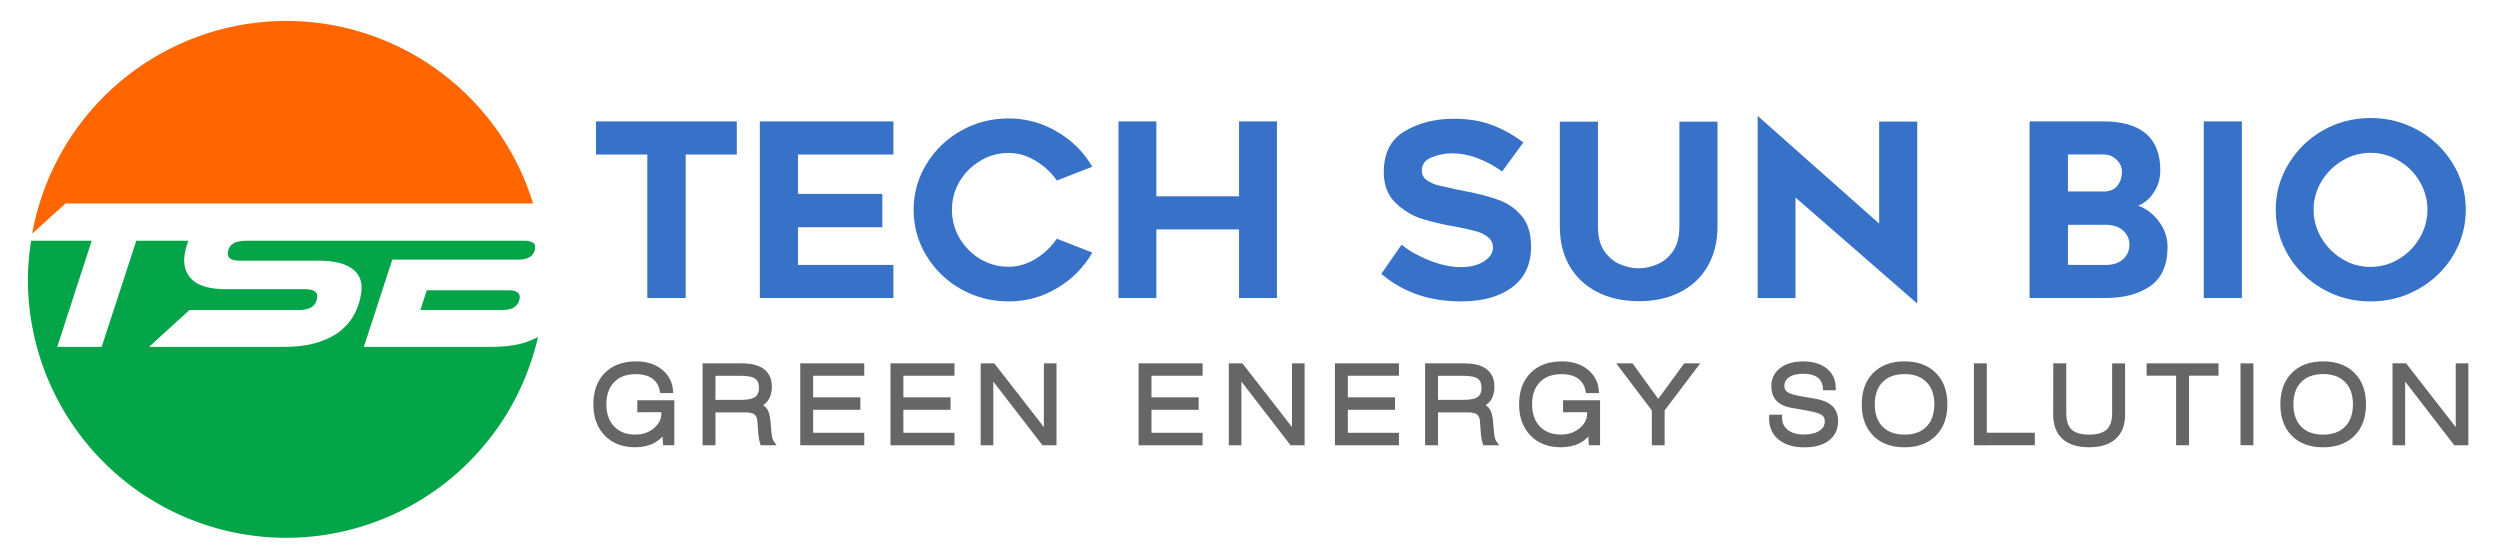 <?xml version="1.0" encoding="UTF-8" standalone="no"?>
<!-- Created with Inkscape (http://www.inkscape.org/) -->

<svg
   xmlns:dc="http://purl.org/dc/elements/1.1/"
   xmlns:cc="http://creativecommons.org/ns#"
   xmlns:rdf="http://www.w3.org/1999/02/22-rdf-syntax-ns#"
   xmlns:svg="http://www.w3.org/2000/svg"
   xmlns="http://www.w3.org/2000/svg"
   xmlns:sodipodi="http://sodipodi.sourceforge.net/DTD/sodipodi-0.dtd"
   xmlns:inkscape="http://www.inkscape.org/namespaces/inkscape"
   width="270"
   height="60"
   viewBox="0 0 71.438 15.875"
   version="1.1"
   id="svg2636"
   inkscape:version="0.92.3 (2405546, 2018-03-11)"
   sodipodi:docname="logo.svg">
  <defs
     id="defs2630" />
  <sodipodi:namedview
     id="base"
     pagecolor="#ffffff"
     bordercolor="#666666"
     borderopacity="1.0"
     inkscape:pageopacity="0.0"
     inkscape:pageshadow="2"
     inkscape:zoom="2.8888889"
     inkscape:cx="69.230769"
     inkscape:cy="28.615385"
     inkscape:document-units="mm"
     inkscape:current-layer="layer1"
     showgrid="false"
     units="px"
     inkscape:window-width="1366"
     inkscape:window-height="713"
     inkscape:window-x="0"
     inkscape:window-y="0"
     inkscape:window-maximized="1" />
  <g
     inkscape:label="Layer 1"
     inkscape:groupmode="layer"
     id="layer1"
     transform="translate(0,-281.125)">
    <g
       style="stroke-width:5.191"
       id="g1340"
       transform="matrix(0.193,0,0,0.193,-71.184,250.244)">
      <path
         id="path1336"
         d="m 411.222,163.105 a 38.263,38.263 0 0 0 -37.627,31.499 l 4.938,-4.477 h 29.147 1.199 12.769 4.476 21.633 a 38.263,38.263 0 0 0 -36.535,-27.022 z"
         style="opacity:1;fill:#ff6600;fill-opacity:1;stroke:none;stroke-width:12.458;stroke-linecap:round;stroke-linejoin:miter;stroke-miterlimit:4;stroke-dasharray:none;stroke-opacity:1;paint-order:normal"
         inkscape:connector-curvature="0" />
      <path
         d="m 432.012,202.984 -0.943,2.92 h 12.094 c 0.804,0 1.419,-0.148 1.844,-0.444 0.425,-0.296 0.679,-0.719 0.761,-1.27 0.12,-0.804 -0.434,-1.206 -1.661,-1.206 z m -58.576,-7.333 a 38.263,38.263 0 0 0 -0.478,5.717 38.263,38.263 0 0 0 38.263,38.263 38.263,38.263 0 0 0 37.265,-29.738 c -0.605,0.329 -1.296,0.619 -2.079,0.868 -1.33,0.402 -3.01,0.603 -5.042,0.603 h -18.666 l 4.212,-12.92 h 18.793 c 0.55,0 1.054,-0.117 1.512,-0.349 0.461,-0.254 0.739,-0.698 0.834,-1.333 0.063,-0.423 -0.063,-0.709 -0.38,-0.857 -0.292,-0.169 -0.65,-0.254 -1.073,-0.254 h -26.503 -4.73 -10 c -0.889,0 -1.555,0.137 -1.998,0.412 -0.44,0.254 -0.707,0.698 -0.802,1.333 -0.12,0.804 0.498,1.207 1.852,1.207 h 11.555 c 2.307,0 3.991,0.412 5.053,1.238 1.086,0.804 1.511,2 1.274,3.587 -0.17,1.143 -0.518,2.201 -1.044,3.175 -0.526,0.973 -1.266,1.82 -2.22,2.539 -0.929,0.698 -2.091,1.249 -3.484,1.651 -1.369,0.381 -2.995,0.571 -4.878,0.571 h -19.777 l 5.988,-5.46 h 16.095 c 0.889,0 1.556,-0.148 2.002,-0.444 0.446,-0.296 0.715,-0.751 0.807,-1.365 0.126,-0.847 -0.477,-1.27 -1.81,-1.27 h -11.587 c -2.413,0 -4.11,-0.466 -5.093,-1.397 -0.983,-0.931 -1.359,-2.169 -1.129,-3.714 0.108,-0.726 0.299,-1.414 0.568,-2.063 h -7.727 l -5.136,15.713 h -6.571 l 5.104,-15.713 z"
         style="opacity:1;fill:#04a548;fill-opacity:1;stroke:none;stroke-width:12.458;stroke-linecap:round;stroke-linejoin:miter;stroke-miterlimit:4;stroke-dasharray:none;stroke-opacity:1;paint-order:normal"
         id="path1338"
         inkscape:connector-curvature="0" />
    </g>
    <g
       aria-label="GREEN ENERGY SOLUTION"
       transform="scale(0.999,1.001)"
       style="font-style:normal;font-variant:normal;font-weight:normal;font-stretch:normal;font-size:3.028px;line-height:0;font-family:sans-serif;-inkscape-font-specification:'sans-serif, Normal';font-variant-ligatures:normal;font-variant-caps:normal;font-variant-numeric:normal;font-feature-settings:normal;text-align:start;letter-spacing:0px;word-spacing:-1.392px;writing-mode:lr-tb;text-anchor:start;fill:#666666;fill-opacity:1;stroke:#666666;stroke-width:0.15;stroke-miterlimit:4;stroke-dasharray:none"
       id="text1223">
      <path
         d="m 19.014,293.083 q -0.114,0.22 -0.331,0.337 -0.217,0.117 -0.518,0.117 -0.509,0 -0.813,-0.312 -0.305,-0.312 -0.305,-0.838 0,-0.537 0.306,-0.844 0.306,-0.308 0.843,-0.308 0.411,0 0.679,0.207 0.269,0.207 0.302,0.547 h -0.231 q -0.052,-0.263 -0.247,-0.401 -0.194,-0.138 -0.516,-0.138 -0.424,0 -0.67,0.25 -0.244,0.25 -0.244,0.686 0,0.43 0.244,0.685 0.244,0.254 0.655,0.254 0.346,0 0.584,-0.2 0.24,-0.2 0.24,-0.479 v -0.109 H 18.304 v -0.191 h 0.909 v 1.133 h -0.176 z"
         style="font-style:normal;font-variant:normal;font-weight:normal;font-stretch:normal;font-family:'Swis721 LtEx BT';-inkscape-font-specification:'Swis721 LtEx BT';letter-spacing:0.499px;word-spacing:0px;fill:#666666;stroke:#666666;stroke-width:0.15;stroke-miterlimit:4;stroke-dasharray:none"
         id="path3368" />
      <path
         d="m 21.168,291.496 h -0.778 v 0.838 h 0.804 q 0.313,0 0.451,-0.099 0.138,-0.099 0.138,-0.322 0,-0.226 -0.138,-0.321 -0.138,-0.096 -0.478,-0.096 z m -0.997,1.983 v -2.187 h 1.048 q 0.39,0 0.587,0.148 0.197,0.148 0.197,0.441 0,0.217 -0.092,0.349 -0.09,0.13 -0.287,0.195 0.167,0.027 0.238,0.111 0.072,0.084 0.098,0.305 0.01,0.084 0.021,0.234 0.021,0.315 0.086,0.405 h -0.254 q -0.041,-0.126 -0.055,-0.35 -0.013,-0.226 -0.021,-0.288 -0.021,-0.163 -0.118,-0.231 -0.096,-0.07 -0.309,-0.07 h -0.92 v 0.939 z"
         style="font-style:normal;font-variant:normal;font-weight:normal;font-stretch:normal;font-family:'Swis721 LtEx BT';-inkscape-font-specification:'Swis721 LtEx BT';letter-spacing:0.499px;word-spacing:0px;fill:#666666;stroke:#666666;stroke-width:0.15;stroke-miterlimit:4;stroke-dasharray:none"
         id="path3370" />
      <path
         d="m 22.965,293.479 v -2.187 h 1.681 v 0.204 h -1.462 v 0.766 h 1.35 v 0.206 h -1.35 v 0.806 h 1.462 v 0.206 z"
         style="font-style:normal;font-variant:normal;font-weight:normal;font-stretch:normal;font-family:'Swis721 LtEx BT';-inkscape-font-specification:'Swis721 LtEx BT';letter-spacing:0.499px;word-spacing:0px;fill:#666666;stroke:#666666;stroke-width:0.15;stroke-miterlimit:4;stroke-dasharray:none"
         id="path3372" />
      <path
         d="m 25.546,293.479 v -2.187 h 1.681 v 0.204 h -1.462 v 0.766 h 1.35 v 0.206 h -1.35 v 0.806 h 1.462 v 0.206 z"
         style="font-style:normal;font-variant:normal;font-weight:normal;font-stretch:normal;font-family:'Swis721 LtEx BT';-inkscape-font-specification:'Swis721 LtEx BT';letter-spacing:0.499px;word-spacing:0px;fill:#666666;stroke:#666666;stroke-width:0.15;stroke-miterlimit:4;stroke-dasharray:none"
         id="path3374" />
      <path
         d="m 28.126,293.479 v -2.187 h 0.278 l 1.53,1.962 v -1.962 h 0.211 v 2.187 h -0.291 l -1.517,-1.962 v 1.962 z"
         style="font-style:normal;font-variant:normal;font-weight:normal;font-stretch:normal;font-family:'Swis721 LtEx BT';-inkscape-font-specification:'Swis721 LtEx BT';letter-spacing:0.499px;word-spacing:0px;fill:#666666;stroke:#666666;stroke-width:0.15;stroke-miterlimit:4;stroke-dasharray:none"
         id="path3376" />
      <path
         d="m 32.643,293.479 v -2.187 h 1.681 v 0.204 h -1.462 v 0.766 h 1.35 v 0.206 h -1.35 v 0.806 h 1.462 v 0.206 z"
         style="font-style:normal;font-variant:normal;font-weight:normal;font-stretch:normal;font-family:'Swis721 LtEx BT';-inkscape-font-specification:'Swis721 LtEx BT';letter-spacing:0.499px;word-spacing:0px;fill:#666666;stroke:#666666;stroke-width:0.15;stroke-miterlimit:4;stroke-dasharray:none"
         id="path3378" />
      <path
         d="m 35.223,293.479 v -2.187 h 0.278 l 1.53,1.962 v -1.962 h 0.211 v 2.187 h -0.291 l -1.517,-1.962 v 1.962 z"
         style="font-style:normal;font-variant:normal;font-weight:normal;font-stretch:normal;font-family:'Swis721 LtEx BT';-inkscape-font-specification:'Swis721 LtEx BT';letter-spacing:0.499px;word-spacing:0px;fill:#666666;stroke:#666666;stroke-width:0.15;stroke-miterlimit:4;stroke-dasharray:none"
         id="path3380" />
      <path
         d="m 38.259,293.479 v -2.187 h 1.681 v 0.204 h -1.462 v 0.766 h 1.35 v 0.206 h -1.35 v 0.806 h 1.462 v 0.206 z"
         style="font-style:normal;font-variant:normal;font-weight:normal;font-stretch:normal;font-family:'Swis721 LtEx BT';-inkscape-font-specification:'Swis721 LtEx BT';letter-spacing:0.499px;word-spacing:0px;fill:#666666;stroke:#666666;stroke-width:0.15;stroke-miterlimit:4;stroke-dasharray:none"
         id="path3382" />
      <path
         d="m 41.836,291.496 h -0.778 v 0.838 h 0.804 q 0.313,0 0.451,-0.099 0.138,-0.099 0.138,-0.322 0,-0.226 -0.138,-0.321 -0.138,-0.096 -0.478,-0.096 z m -0.997,1.983 v -2.187 h 1.048 q 0.39,0 0.587,0.148 0.197,0.148 0.197,0.441 0,0.217 -0.092,0.349 -0.09,0.13 -0.287,0.195 0.167,0.027 0.238,0.111 0.072,0.084 0.098,0.305 0.01,0.084 0.021,0.234 0.021,0.315 0.086,0.405 h -0.254 q -0.041,-0.126 -0.055,-0.35 -0.013,-0.226 -0.021,-0.288 -0.021,-0.163 -0.118,-0.231 -0.096,-0.07 -0.309,-0.07 h -0.92 v 0.939 z"
         style="font-style:normal;font-variant:normal;font-weight:normal;font-stretch:normal;font-family:'Swis721 LtEx BT';-inkscape-font-specification:'Swis721 LtEx BT';letter-spacing:0.499px;word-spacing:0px;fill:#666666;stroke:#666666;stroke-width:0.15;stroke-miterlimit:4;stroke-dasharray:none"
         id="path3384" />
      <path
         d="m 45.494,293.083 q -0.114,0.22 -0.331,0.337 -0.217,0.117 -0.518,0.117 -0.509,0 -0.813,-0.312 -0.305,-0.312 -0.305,-0.838 0,-0.537 0.306,-0.844 0.306,-0.308 0.843,-0.308 0.411,0 0.679,0.207 0.269,0.207 0.302,0.547 h -0.231 q -0.052,-0.263 -0.247,-0.401 -0.194,-0.138 -0.516,-0.138 -0.424,0 -0.67,0.25 -0.244,0.25 -0.244,0.686 0,0.43 0.244,0.685 0.244,0.254 0.655,0.254 0.346,0 0.584,-0.2 0.24,-0.2 0.24,-0.479 v -0.109 H 44.784 v -0.191 h 0.909 v 1.133 h -0.176 z"
         style="font-style:normal;font-variant:normal;font-weight:normal;font-stretch:normal;font-family:'Swis721 LtEx BT';-inkscape-font-specification:'Swis721 LtEx BT';letter-spacing:0.499px;word-spacing:0px;fill:#666666;stroke:#666666;stroke-width:0.15;stroke-miterlimit:4;stroke-dasharray:none"
         id="path3386" />
      <path
         d="m 47.323,293.479 v -0.945 l -0.942,-1.242 h 0.278 l 0.772,1.066 0.782,-1.066 h 0.269 l -0.942,1.242 v 0.945 z"
         style="font-style:normal;font-variant:normal;font-weight:normal;font-stretch:normal;font-family:'Swis721 LtEx BT';-inkscape-font-specification:'Swis721 LtEx BT';letter-spacing:0.499px;word-spacing:0px;fill:#666666;stroke:#666666;stroke-width:0.15;stroke-miterlimit:4;stroke-dasharray:none"
         id="path3388" />
      <path
         d="m 50.679,292.759 h 0.22 v 0.012 q 0,0.25 0.189,0.401 0.189,0.151 0.504,0.151 0.312,0 0.495,-0.121 0.183,-0.123 0.183,-0.328 0,-0.157 -0.106,-0.237 -0.105,-0.081 -0.439,-0.142 l -0.466,-0.081 q -0.26,-0.044 -0.389,-0.18 -0.129,-0.136 -0.129,-0.365 0,-0.288 0.225,-0.46 0.225,-0.173 0.608,-0.173 0.396,0 0.623,0.179 0.228,0.177 0.238,0.494 h -0.219 q -0.021,-0.231 -0.183,-0.35 -0.161,-0.121 -0.452,-0.121 -0.284,0 -0.45,0.114 -0.166,0.112 -0.166,0.306 0,0.154 0.115,0.237 0.115,0.081 0.43,0.136 l 0.416,0.072 q 0.299,0.053 0.436,0.188 0.139,0.135 0.139,0.376 0,0.316 -0.235,0.495 -0.234,0.177 -0.652,0.177 -0.436,0 -0.686,-0.2 -0.25,-0.2 -0.25,-0.546 z"
         style="font-style:normal;font-variant:normal;font-weight:normal;font-stretch:normal;font-family:'Swis721 LtEx BT';-inkscape-font-specification:'Swis721 LtEx BT';letter-spacing:0.499px;word-spacing:0px;fill:#666666;stroke:#666666;stroke-width:0.15;stroke-miterlimit:4;stroke-dasharray:none"
         id="path3390" />
      <path
         d="m 55.628,292.387 q 0,0.535 -0.308,0.843 -0.308,0.308 -0.843,0.308 -0.537,0 -0.843,-0.308 -0.306,-0.308 -0.306,-0.843 0,-0.537 0.306,-0.844 0.306,-0.308 0.843,-0.308 0.535,0 0.843,0.308 0.308,0.308 0.308,0.844 z m -1.15,0.939 q 0.433,0 0.679,-0.25 0.247,-0.25 0.247,-0.689 0,-0.441 -0.247,-0.689 -0.245,-0.25 -0.679,-0.25 -0.435,0 -0.682,0.25 -0.245,0.248 -0.245,0.689 0,0.439 0.245,0.689 0.247,0.25 0.682,0.25 z"
         style="font-style:normal;font-variant:normal;font-weight:normal;font-stretch:normal;font-family:'Swis721 LtEx BT';-inkscape-font-specification:'Swis721 LtEx BT';letter-spacing:0.499px;word-spacing:0px;fill:#666666;stroke:#666666;stroke-width:0.15;stroke-miterlimit:4;stroke-dasharray:none"
         id="path3392" />
      <path
         d="m 56.536,293.479 v -2.187 h 0.219 v 1.981 h 1.374 v 0.206 z"
         style="font-style:normal;font-variant:normal;font-weight:normal;font-stretch:normal;font-family:'Swis721 LtEx BT';-inkscape-font-specification:'Swis721 LtEx BT';letter-spacing:0.499px;word-spacing:0px;fill:#666666;stroke:#666666;stroke-width:0.15;stroke-miterlimit:4;stroke-dasharray:none"
         id="path3394" />
      <path
         d="m 58.806,291.292 h 0.222 v 1.343 q 0,0.358 0.176,0.525 0.176,0.166 0.553,0.166 0.379,0 0.556,-0.167 0.177,-0.167 0.177,-0.523 v -1.343 h 0.22 v 1.4 q 0,0.408 -0.247,0.627 -0.245,0.217 -0.707,0.217 -0.466,0 -0.708,-0.217 -0.243,-0.217 -0.243,-0.637 z"
         style="font-style:normal;font-variant:normal;font-weight:normal;font-stretch:normal;font-family:'Swis721 LtEx BT';-inkscape-font-specification:'Swis721 LtEx BT';letter-spacing:0.499px;word-spacing:0px;fill:#666666;stroke:#666666;stroke-width:0.15;stroke-miterlimit:4;stroke-dasharray:none"
         id="path3396" />
      <path
         d="m 62.32,293.479 v -1.986 h -0.844 v -0.201 h 1.908 v 0.201 h -0.844 v 1.986 z"
         style="font-style:normal;font-variant:normal;font-weight:normal;font-stretch:normal;font-family:'Swis721 LtEx BT';-inkscape-font-specification:'Swis721 LtEx BT';letter-spacing:0.499px;word-spacing:0px;fill:#666666;stroke:#666666;stroke-width:0.15;stroke-miterlimit:4;stroke-dasharray:none"
         id="path3398" />
      <path
         d="m 64.162,293.479 v -2.187 h 0.219 v 2.187 z"
         style="font-style:normal;font-variant:normal;font-weight:normal;font-stretch:normal;font-family:'Swis721 LtEx BT';-inkscape-font-specification:'Swis721 LtEx BT';letter-spacing:0.499px;word-spacing:0px;fill:#666666;stroke:#666666;stroke-width:0.15;stroke-miterlimit:4;stroke-dasharray:none"
         id="path3400" />
      <path
         d="m 67.602,292.387 q 0,0.535 -0.308,0.843 -0.308,0.308 -0.843,0.308 -0.537,0 -0.843,-0.308 -0.306,-0.308 -0.306,-0.843 0,-0.537 0.306,-0.844 0.306,-0.308 0.843,-0.308 0.535,0 0.843,0.308 0.308,0.308 0.308,0.844 z m -1.15,0.939 q 0.433,0 0.679,-0.25 0.247,-0.25 0.247,-0.689 0,-0.441 -0.247,-0.689 -0.245,-0.25 -0.679,-0.25 -0.435,0 -0.682,0.25 -0.245,0.248 -0.245,0.689 0,0.439 0.245,0.689 0.247,0.25 0.682,0.25 z"
         style="font-style:normal;font-variant:normal;font-weight:normal;font-stretch:normal;font-family:'Swis721 LtEx BT';-inkscape-font-specification:'Swis721 LtEx BT';letter-spacing:0.499px;word-spacing:0px;fill:#666666;stroke:#666666;stroke-width:0.15;stroke-miterlimit:4;stroke-dasharray:none"
         id="path3402" />
      <path
         d="m 68.51,293.479 v -2.187 h 0.278 l 1.53,1.962 v -1.962 h 0.211 v 2.187 h -0.291 l -1.517,-1.962 v 1.962 z"
         style="font-style:normal;font-variant:normal;font-weight:normal;font-stretch:normal;font-family:'Swis721 LtEx BT';-inkscape-font-specification:'Swis721 LtEx BT';letter-spacing:0.499px;word-spacing:0px;fill:#666666;stroke:#666666;stroke-width:0.15;stroke-miterlimit:4;stroke-dasharray:none"
         id="path3404" />
    </g>
    <g
       aria-label="TECH SUN BIO"
       transform="scale(0.999,1.001)"
       style="font-style:normal;font-variant:normal;font-weight:normal;font-stretch:normal;font-size:6.898px;line-height:1.25;font-family:sans-serif;-inkscape-font-specification:'sans-serif, Normal';font-variant-ligatures:normal;font-variant-caps:normal;font-variant-numeric:normal;font-feature-settings:normal;text-align:start;letter-spacing:0px;word-spacing:-0.83px;writing-mode:lr-tb;text-anchor:start;fill:#3771c8;fill-opacity:1;stroke:none;stroke-width:0.373"
       id="text2376">
      <path
         d="m 19.613,285.255 v 4.097 h -1.097 v -4.097 h -1.469 v -0.945 h 4.028 v 0.945 z"
         style="font-style:normal;font-variant:normal;font-weight:normal;font-stretch:normal;font-family:Renogare;-inkscape-font-specification:Renogare;word-spacing:0px;fill:#3771c8;fill-opacity:1;stroke:none;stroke-width:0.373"
         id="path840" />
      <path
         d="m 22.824,286.379 h 2.414 v 0.952 h -2.414 v 1.076 h 2.731 v 0.945 h -3.821 v -5.042 h 3.821 v 0.945 h -2.731 z"
         style="font-style:normal;font-variant:normal;font-weight:normal;font-stretch:normal;font-family:Renogare;-inkscape-font-specification:Renogare;word-spacing:0px;fill:#3771c8;fill-opacity:1;stroke:none;stroke-width:0.373"
         id="path842" />
      <path
         d="m 31.244,288.055 q -0.366,0.635 -1.007,1.014 -0.635,0.379 -1.386,0.379 -0.738,0 -1.366,-0.352 -0.621,-0.352 -0.986,-0.952 -0.366,-0.6 -0.366,-1.311 0,-0.704 0.366,-1.304 0.366,-0.6 0.986,-0.952 0.628,-0.352 1.366,-0.352 0.745,0 1.386,0.379 0.641,0.372 1.007,1 l -1.014,0.393 q -0.241,-0.345 -0.614,-0.566 -0.366,-0.221 -0.766,-0.221 -0.441,0 -0.814,0.228 -0.372,0.221 -0.593,0.593 -0.214,0.372 -0.214,0.8 0,0.428 0.214,0.807 0.221,0.372 0.593,0.6 0.372,0.221 0.814,0.221 0.4,0 0.766,-0.221 0.372,-0.228 0.614,-0.579 z"
         style="font-style:normal;font-variant:normal;font-weight:normal;font-stretch:normal;font-family:Renogare;-inkscape-font-specification:Renogare;word-spacing:0px;fill:#3771c8;fill-opacity:1;stroke:none;stroke-width:0.373"
         id="path844" />
      <path
         d="m 36.525,289.352 h -1.083 v -1.959 h -2.366 v 1.959 h -1.083 v -5.042 h 1.083 v 2.138 h 2.366 v -2.138 h 1.083 z"
         style="font-style:normal;font-variant:normal;font-weight:normal;font-stretch:normal;font-family:Renogare;-inkscape-font-specification:Renogare;word-spacing:0px;fill:#3771c8;fill-opacity:1;stroke:none;stroke-width:0.373"
         id="path846" />
      <path
         d="m 40.091,287.828 q 0.297,0.248 0.786,0.448 0.49,0.193 0.897,0.193 0.428,0 0.676,-0.166 0.255,-0.166 0.255,-0.393 0,-0.186 -0.152,-0.303 -0.145,-0.117 -0.372,-0.172 -0.228,-0.062 -0.6,-0.131 -0.497,-0.083 -0.91,-0.214 -0.414,-0.131 -0.752,-0.455 -0.338,-0.324 -0.338,-0.876 0,-0.814 0.593,-1.166 0.6,-0.359 1.407,-0.359 0.621,0 1.076,0.172 0.462,0.166 0.917,0.504 l -0.607,0.828 q -0.338,-0.241 -0.704,-0.379 -0.366,-0.138 -0.724,-0.138 -0.317,0 -0.593,0.117 -0.276,0.11 -0.276,0.379 0,0.166 0.138,0.269 0.145,0.097 0.31,0.145 0.172,0.041 0.552,0.124 l 0.248,0.048 q 0.573,0.11 0.945,0.248 0.379,0.131 0.655,0.448 0.276,0.317 0.276,0.883 0,0.766 -0.545,1.166 -0.538,0.4 -1.462,0.4 -1.352,0 -2.276,-0.786 z"
         style="font-style:normal;font-variant:normal;font-weight:normal;font-stretch:normal;font-family:Renogare;-inkscape-font-specification:Renogare;word-spacing:0px;fill:#3771c8;fill-opacity:1;stroke:none;stroke-width:0.373"
         id="path848" />
      <path
         d="m 46.879,289.442 q -0.683,0 -1.193,-0.262 -0.51,-0.262 -0.793,-0.745 -0.276,-0.483 -0.276,-1.124 v -2.994 h 1.09 v 2.994 q 0,0.441 0.186,0.71 0.193,0.262 0.455,0.372 0.269,0.11 0.531,0.11 0.255,0 0.517,-0.11 0.269,-0.11 0.455,-0.372 0.186,-0.269 0.186,-0.71 v -2.994 h 1.09 v 2.994 q 0,0.641 -0.276,1.124 -0.276,0.483 -0.786,0.745 -0.51,0.262 -1.186,0.262 z"
         style="font-style:normal;font-variant:normal;font-weight:normal;font-stretch:normal;font-family:Renogare;-inkscape-font-specification:Renogare;word-spacing:0px;fill:#3771c8;fill-opacity:1;stroke:none;stroke-width:0.373"
         id="path850" />
      <path
         d="m 51.358,289.352 h -1.083 v -5.201 l 3.476,3.076 v -2.911 h 1.09 v 5.194 l -3.483,-3.028 z"
         style="font-style:normal;font-variant:normal;font-weight:normal;font-stretch:normal;font-family:Renogare;-inkscape-font-specification:Renogare;word-spacing:0px;fill:#3771c8;fill-opacity:1;stroke:none;stroke-width:0.373"
         id="path852" />
      <path
         d="m 61.793,285.71 q 0,0.338 -0.179,0.614 -0.172,0.276 -0.455,0.393 0.345,0.117 0.593,0.448 0.248,0.331 0.248,0.724 0,0.779 -0.497,1.124 -0.497,0.338 -1.269,0.338 h -2.18 v -5.042 h 2.097 q 1.642,0 1.642,1.4 z m -1.621,0.6 q 0.269,0 0.393,-0.166 0.131,-0.166 0.131,-0.393 0,-0.2 -0.152,-0.345 -0.152,-0.152 -0.366,-0.152 H 59.151 v 1.055 z m 0.062,2.097 q 0.317,0 0.497,-0.166 0.179,-0.166 0.179,-0.407 0,-0.241 -0.179,-0.407 -0.179,-0.166 -0.517,-0.166 H 59.151 v 1.145 z"
         style="font-style:normal;font-variant:normal;font-weight:normal;font-stretch:normal;font-family:Renogare;-inkscape-font-specification:Renogare;word-spacing:0px;fill:#3771c8;fill-opacity:1;stroke:none;stroke-width:0.373"
         id="path854" />
      <path
         d="m 63.036,289.352 v -5.042 h 1.09 v 5.042 z"
         style="font-style:normal;font-variant:normal;font-weight:normal;font-stretch:normal;font-family:Renogare;-inkscape-font-specification:Renogare;word-spacing:0px;fill:#3771c8;fill-opacity:1;stroke:none;stroke-width:0.373"
         id="path856" />
      <path
         d="m 67.806,289.449 q -0.738,0 -1.359,-0.352 -0.621,-0.352 -0.986,-0.952 -0.366,-0.607 -0.366,-1.317 0,-0.704 0.366,-1.304 0.366,-0.607 0.986,-0.959 0.621,-0.352 1.359,-0.352 0.738,0 1.366,0.352 0.628,0.352 0.993,0.959 0.366,0.6 0.366,1.304 0,0.71 -0.366,1.317 -0.366,0.6 -0.993,0.952 -0.628,0.352 -1.366,0.352 z m 0,-4.242 q -0.441,0 -0.814,0.228 -0.372,0.221 -0.593,0.593 -0.221,0.372 -0.221,0.8 0,0.428 0.221,0.807 0.221,0.372 0.593,0.6 0.372,0.228 0.814,0.228 0.441,0 0.814,-0.228 0.379,-0.228 0.593,-0.6 0.221,-0.379 0.221,-0.807 0,-0.428 -0.221,-0.8 -0.214,-0.372 -0.593,-0.593 -0.372,-0.228 -0.814,-0.228 z"
         style="font-style:normal;font-variant:normal;font-weight:normal;font-stretch:normal;font-family:Renogare;-inkscape-font-specification:Renogare;word-spacing:0px;fill:#3771c8;fill-opacity:1;stroke:none;stroke-width:0.373"
         id="path858" />
    </g>
  </g>
</svg>
